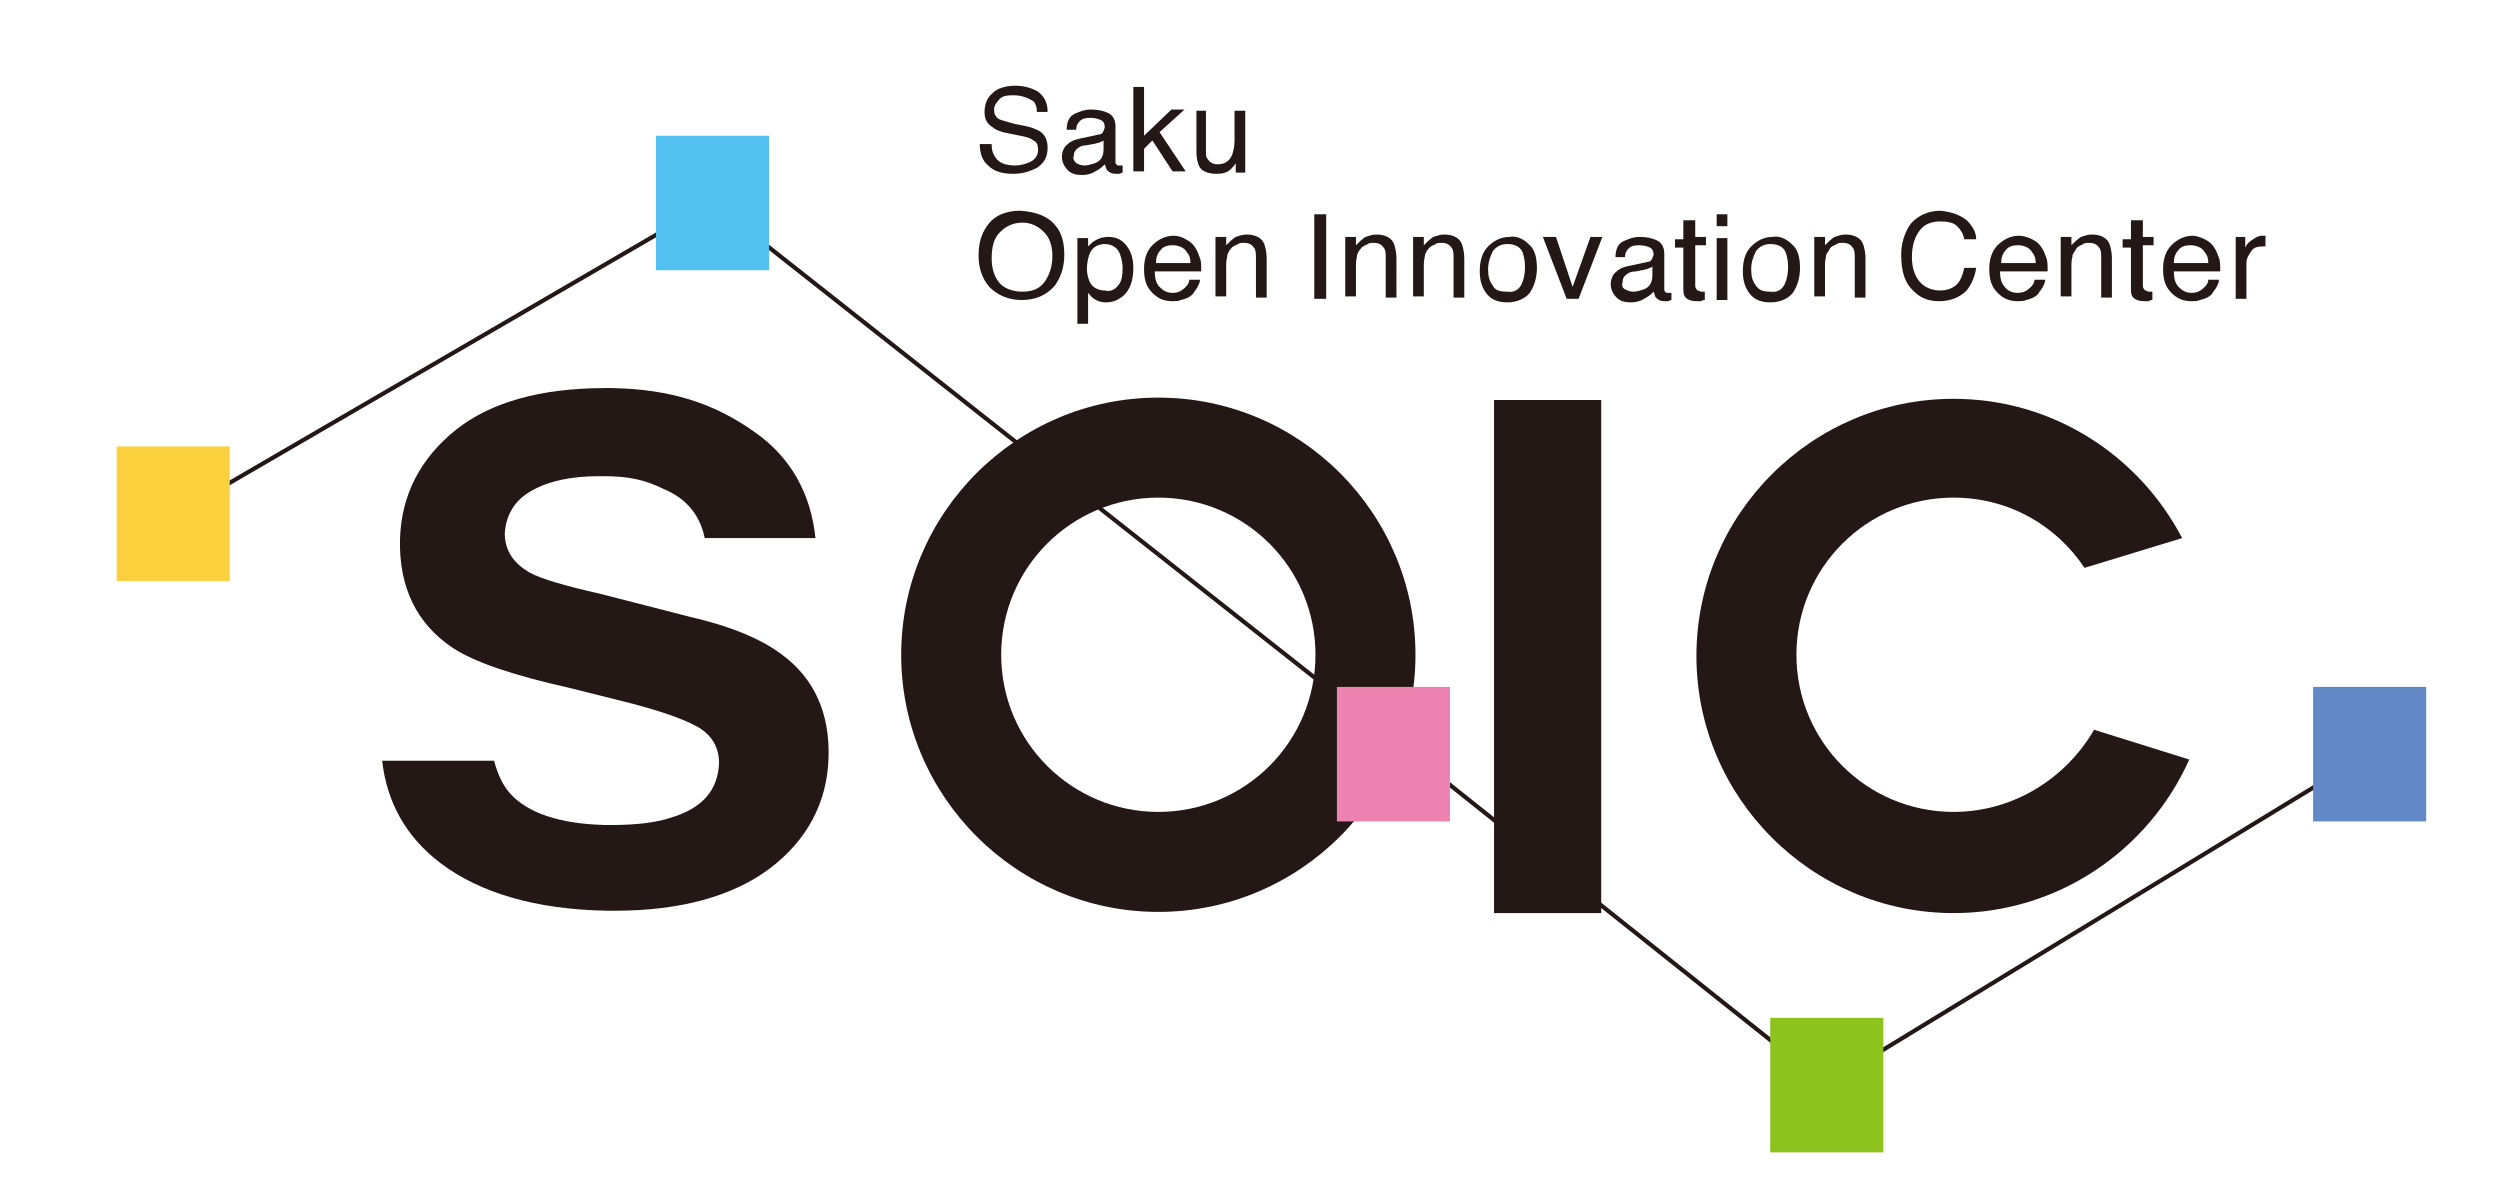 <?xml version="1.0" encoding="utf-8"?>
<!-- Generator: Adobe Illustrator 25.4.1, SVG Export Plug-In . SVG Version: 6.00 Build 0)  -->
<svg version="1.1" id="レイヤー_1" xmlns="http://www.w3.org/2000/svg" xmlns:xlink="http://www.w3.org/1999/xlink" x="0px"
	 y="0px" viewBox="0 0 210 100" style="enable-background:new 0 0 210 100;" xml:space="preserve">
<style type="text/css">
	.st0{fill:none;stroke:#231815;stroke-width:0.355;stroke-miterlimit:10;}
	.st1{fill:#231815;}
	.st2{fill:#6288C5;}
	.st3{fill:#ED83B1;}
	.st4{fill:#54C2F0;}
	.st5{fill:#FCD13E;}
	.st6{fill:#8DC21F;}
</style>
<g>
	<polyline class="st0" points="16.3,42.3 59.8,17 115.6,61 153.4,91.1 199,63.3 	"/>
	<rect x="125.5" y="33.6" class="st1" width="9" height="43.1"/>
	<path class="st1" d="M97.3,76.6c-11.9,0-21.6-9.7-21.6-21.6s9.7-21.6,21.6-21.6c11.9,0,21.6,9.7,21.6,21.6S109.2,76.6,97.3,76.6z
		 M97.3,41.8c-7.3,0-13.2,5.9-13.2,13.2c0,7.3,5.9,13.2,13.2,13.2c7.3,0,13.2-5.9,13.2-13.2C110.5,47.7,104.6,41.8,97.3,41.8z"/>
	<path class="st1" d="M51,76.5c-6-0.1-10.7-1.5-14-4c-2.9-2.2-4.5-5.1-4.9-8.6h9.4c0.3,1.1,0.7,2,1.3,2.7c1.5,1.7,4.2,2.6,8,2.7
		c0.2,0,0.4,0,0.6,0c2,0,3.7-0.2,4.9-0.6c2.7-0.8,4-2.3,4.1-4.6c0-1.3-0.6-2.4-1.9-3.1c-1.3-0.7-3.4-1.4-6.2-2.1l-4.4-1.1
		c-4.9-1.1-8.1-2.2-9.9-3.4c-3-2-4.5-5.1-4.4-9.1c0.1-3.7,1.7-6.8,4.7-9.2c2.9-2.3,7.1-3.5,12.5-3.5c0.2,0,0.5,0,0.7,0
		c4.7,0.1,8.4,1.2,11.9,3.7c3,2.1,4.7,5.1,5.1,8.9h-9.3c-0.4-1.9-1.5-3.3-3.4-4.1c-1.6-0.8-3-1.1-5.1-1.1l-0.4,0
		c-2.3,0-4.2,0.4-5.6,1.2c-1.5,0.8-2.2,2.1-2.3,3.6c0,1.4,0.7,2.5,2.1,3.3c0.9,0.5,2.9,1.1,6,1.8l7.4,1.9c3.5,0.8,6.1,1.9,7.8,3.2
		c2.7,2,4,4.9,3.9,8.6c-0.1,3.8-1.8,7-5,9.4c-3.1,2.3-7.5,3.5-12.9,3.5C51.7,76.5,51.2,76.5,51,76.5z"/>
	<path class="st1" d="M164.1,68.2c-7.3,0-13.2-5.9-13.2-13.2c0-7.3,5.9-13.2,13.2-13.2c4.6,0,8.6,2.3,11,5.9l8.2-2.5
		c-3.6-6.9-10.8-11.7-19.2-11.7c-11.9,0-21.6,9.7-21.6,21.6s9.7,21.6,21.6,21.6c8.8,0,16.4-5.3,19.8-12.9l-8-2.5
		C173.6,65.3,169.2,68.2,164.1,68.2z"/>
	<g>
		<path class="st1" d="M83.3,12.2c0,0.4,0.1,0.7,0.3,1c0.3,0.5,0.9,0.7,1.7,0.7c0.4,0,0.7-0.1,1-0.2c0.6-0.2,0.9-0.6,0.9-1.1
			c0-0.4-0.1-0.7-0.4-0.8c-0.2-0.2-0.6-0.3-1.1-0.4l-1-0.2c-0.6-0.1-1.1-0.3-1.3-0.5c-0.5-0.3-0.7-0.7-0.7-1.3
			c0-0.6,0.2-1.2,0.7-1.6c0.4-0.4,1.1-0.6,1.9-0.6c0.7,0,1.4,0.2,1.9,0.5c0.5,0.4,0.8,0.9,0.8,1.7h-0.9c0-0.4-0.1-0.7-0.3-0.9
			C86.3,8.2,85.8,8,85.1,8c-0.6,0-1,0.1-1.2,0.4c-0.2,0.2-0.4,0.5-0.4,0.8c0,0.3,0.1,0.6,0.4,0.8c0.2,0.1,0.6,0.2,1.3,0.4l1,0.2
			c0.5,0.1,0.9,0.3,1.1,0.4c0.5,0.3,0.7,0.8,0.7,1.4c0,0.8-0.3,1.3-0.9,1.7c-0.6,0.3-1.2,0.5-2,0.5c-0.9,0-1.6-0.2-2.1-0.7
			c-0.5-0.4-0.7-1.1-0.7-1.8H83.3z"/>
		<path class="st1" d="M92.3,11.3c0.2,0,0.3-0.1,0.4-0.3c0-0.1,0.1-0.2,0.1-0.3c0-0.3-0.1-0.5-0.3-0.6c-0.2-0.1-0.5-0.2-0.9-0.2
			c-0.5,0-0.8,0.1-1,0.4c-0.1,0.1-0.2,0.3-0.2,0.6h-0.8c0-0.6,0.2-1.1,0.6-1.3c0.4-0.2,0.9-0.4,1.4-0.4c0.6,0,1.1,0.1,1.5,0.3
			c0.4,0.2,0.6,0.6,0.6,1.1v3c0,0.1,0,0.2,0.1,0.2c0,0.1,0.1,0.1,0.2,0.1c0,0,0.1,0,0.1,0s0.1,0,0.2,0v0.6c-0.1,0-0.2,0.1-0.3,0.1
			c-0.1,0-0.2,0-0.3,0c-0.3,0-0.5-0.1-0.7-0.3c-0.1-0.1-0.1-0.3-0.2-0.5c-0.2,0.2-0.4,0.4-0.8,0.6c-0.3,0.2-0.7,0.3-1.1,0.3
			c-0.5,0-0.9-0.1-1.2-0.4c-0.3-0.3-0.5-0.7-0.5-1.1c0-0.5,0.2-0.9,0.5-1.1c0.3-0.3,0.7-0.4,1.2-0.5L92.3,11.3z M90.4,13.7
			c0.2,0.1,0.4,0.2,0.7,0.2c0.3,0,0.6-0.1,0.9-0.2c0.5-0.2,0.7-0.6,0.7-1.2v-0.7c-0.1,0.1-0.3,0.1-0.4,0.2c-0.2,0-0.3,0.1-0.5,0.1
			l-0.5,0.1c-0.3,0-0.6,0.1-0.7,0.2c-0.3,0.2-0.4,0.4-0.4,0.7C90.1,13.3,90.2,13.5,90.4,13.7z"/>
		<path class="st1" d="M95.2,7.3h0.9v4.1l2.3-2.2h1.1l-2.1,1.9l2.2,3.3h-1.1l-1.7-2.6l-0.7,0.7v1.9h-0.9V7.3z"/>
		<path class="st1" d="M101.3,9.3v3.4c0,0.3,0,0.5,0.1,0.6c0.2,0.3,0.4,0.5,0.9,0.5c0.6,0,1-0.3,1.2-0.8c0.1-0.3,0.2-0.7,0.2-1.2
			V9.3h0.9v5.2h-0.8l0-0.8c-0.1,0.2-0.3,0.4-0.4,0.5c-0.3,0.3-0.7,0.4-1.2,0.4c-0.7,0-1.3-0.2-1.5-0.7c-0.1-0.3-0.2-0.6-0.2-1.1V9.3
			H101.3z"/>
		<path class="st1" d="M88.7,19c0.5,0.6,0.7,1.4,0.7,2.4c0,1.1-0.3,1.9-0.8,2.6c-0.7,0.8-1.6,1.2-2.8,1.2c-1.1,0-2-0.4-2.7-1.1
			c-0.6-0.7-0.9-1.6-0.9-2.6c0-1,0.2-1.8,0.7-2.5c0.6-0.9,1.6-1.3,2.8-1.3C87.1,17.8,88.1,18.2,88.7,19z M87.8,23.6
			c0.4-0.6,0.6-1.3,0.6-2.1c0-0.8-0.2-1.5-0.7-2c-0.5-0.5-1.1-0.8-1.8-0.8c-0.8,0-1.4,0.3-1.9,0.8c-0.5,0.5-0.7,1.2-0.7,2.2
			c0,0.8,0.2,1.5,0.6,2s1.1,0.8,2,0.8C86.8,24.5,87.4,24.2,87.8,23.6z"/>
		<path class="st1" d="M90.5,20h0.9v0.7c0.2-0.2,0.4-0.4,0.6-0.5c0.3-0.2,0.7-0.3,1.1-0.3c0.6,0,1.1,0.2,1.5,0.7
			c0.4,0.5,0.6,1.1,0.6,1.9c0,1.1-0.3,1.9-0.9,2.4c-0.4,0.3-0.8,0.5-1.4,0.5c-0.4,0-0.7-0.1-1-0.3c-0.2-0.1-0.3-0.3-0.5-0.5v2.6
			h-0.9V20z M93.9,24c0.3-0.3,0.4-0.8,0.4-1.5c0-0.4-0.1-0.8-0.2-1.1c-0.2-0.6-0.7-0.9-1.3-0.9c-0.6,0-1.1,0.3-1.3,0.9
			c-0.1,0.3-0.2,0.7-0.2,1.2c0,0.4,0.1,0.7,0.2,1c0.2,0.5,0.7,0.8,1.3,0.8C93.2,24.5,93.6,24.4,93.9,24z"/>
		<path class="st1" d="M99.6,20.1c0.4,0.2,0.6,0.4,0.8,0.7c0.2,0.3,0.3,0.6,0.4,0.9c0.1,0.2,0.1,0.6,0.1,1.1H97c0,0.5,0.1,1,0.4,1.3
			s0.6,0.5,1.1,0.5c0.5,0,0.8-0.2,1.1-0.5c0.2-0.2,0.3-0.4,0.3-0.6h0.9c0,0.2-0.1,0.4-0.2,0.6c-0.1,0.2-0.3,0.4-0.4,0.6
			c-0.3,0.3-0.6,0.4-1,0.5c-0.2,0.1-0.5,0.1-0.7,0.1c-0.7,0-1.2-0.2-1.7-0.7c-0.5-0.5-0.7-1.1-0.7-2c0-0.8,0.2-1.5,0.7-2
			s1.1-0.8,1.8-0.8C98.9,19.8,99.3,19.9,99.6,20.1z M100,22.1c0-0.4-0.1-0.7-0.3-0.9c-0.2-0.4-0.7-0.6-1.2-0.6c-0.4,0-0.8,0.1-1,0.4
			c-0.3,0.3-0.4,0.7-0.4,1.1H100z"/>
		<path class="st1" d="M102.1,19.9h0.9v0.7c0.3-0.3,0.5-0.5,0.8-0.7c0.3-0.1,0.6-0.2,0.9-0.2c0.8,0,1.3,0.3,1.5,0.8
			c0.1,0.3,0.2,0.7,0.2,1.2v3.3h-0.9v-3.3c0-0.3,0-0.6-0.1-0.8c-0.2-0.3-0.4-0.5-0.9-0.5c-0.2,0-0.4,0-0.5,0.1
			c-0.2,0.1-0.5,0.2-0.6,0.4c-0.2,0.2-0.2,0.3-0.3,0.5c0,0.2-0.1,0.4-0.1,0.8v2.7h-0.9V19.9z"/>
		<path class="st1" d="M110.4,18h1v7.1h-1V18z"/>
		<path class="st1" d="M113,19.9h0.9v0.7c0.3-0.3,0.5-0.5,0.8-0.7c0.3-0.1,0.6-0.2,0.9-0.2c0.8,0,1.3,0.3,1.5,0.8
			c0.1,0.3,0.2,0.7,0.2,1.2v3.3h-0.9v-3.3c0-0.3,0-0.6-0.1-0.8c-0.2-0.3-0.4-0.5-0.9-0.5c-0.2,0-0.4,0-0.5,0.1
			c-0.2,0.1-0.5,0.2-0.6,0.4c-0.2,0.2-0.2,0.3-0.3,0.5c0,0.2-0.1,0.4-0.1,0.8v2.7H113V19.9z"/>
		<path class="st1" d="M118.7,19.9h0.9v0.7c0.3-0.3,0.5-0.5,0.8-0.7c0.3-0.1,0.6-0.2,0.9-0.2c0.8,0,1.3,0.3,1.5,0.8
			c0.1,0.3,0.2,0.7,0.2,1.2v3.3h-0.9v-3.3c0-0.3,0-0.6-0.1-0.8c-0.2-0.3-0.4-0.5-0.9-0.5c-0.2,0-0.4,0-0.5,0.1
			c-0.2,0.1-0.5,0.2-0.6,0.4c-0.2,0.2-0.2,0.3-0.3,0.5c0,0.2-0.1,0.4-0.1,0.8v2.7h-0.9V19.9z"/>
		<path class="st1" d="M128.4,20.5c0.5,0.4,0.7,1.1,0.7,2c0,0.8-0.2,1.5-0.6,2.1c-0.4,0.5-1.1,0.8-1.9,0.8c-0.7,0-1.3-0.2-1.7-0.7
			c-0.4-0.5-0.6-1.1-0.6-1.9c0-0.9,0.2-1.6,0.7-2.1c0.5-0.5,1.1-0.8,1.8-0.8C127.3,19.8,127.9,20,128.4,20.5z M127.8,23.9
			c0.2-0.4,0.3-0.9,0.3-1.5c0-0.5-0.1-0.9-0.2-1.2c-0.2-0.5-0.7-0.7-1.3-0.7c-0.5,0-0.9,0.2-1.2,0.6c-0.2,0.4-0.4,0.9-0.4,1.5
			c0,0.6,0.1,1,0.4,1.4c0.2,0.4,0.6,0.5,1.2,0.5C127.2,24.6,127.6,24.3,127.8,23.9z"/>
		<path class="st1" d="M130.7,19.9l1.4,4.2l1.5-4.2h1l-2,5.2h-1l-2-5.2H130.7z"/>
		<path class="st1" d="M138.4,22c0.2,0,0.3-0.1,0.4-0.3c0-0.1,0.1-0.2,0.1-0.3c0-0.3-0.1-0.5-0.3-0.6c-0.2-0.1-0.5-0.2-0.9-0.2
			c-0.5,0-0.8,0.1-1,0.4c-0.1,0.1-0.2,0.3-0.2,0.6h-0.8c0-0.6,0.2-1.1,0.6-1.3c0.4-0.2,0.9-0.4,1.4-0.4c0.6,0,1.1,0.1,1.5,0.3
			c0.4,0.2,0.6,0.6,0.6,1.1v3c0,0.1,0,0.2,0.1,0.2c0,0.1,0.1,0.1,0.2,0.1c0,0,0.1,0,0.1,0s0.1,0,0.2,0v0.6c-0.1,0-0.2,0.1-0.3,0.1
			c-0.1,0-0.2,0-0.3,0c-0.3,0-0.5-0.1-0.7-0.3c-0.1-0.1-0.1-0.3-0.2-0.5c-0.2,0.2-0.4,0.4-0.8,0.6c-0.3,0.2-0.7,0.3-1.1,0.3
			c-0.5,0-0.9-0.1-1.2-0.4c-0.3-0.3-0.5-0.7-0.5-1.1c0-0.5,0.2-0.9,0.5-1.1c0.3-0.3,0.7-0.4,1.2-0.5L138.4,22z M136.5,24.3
			c0.2,0.1,0.4,0.2,0.7,0.2c0.3,0,0.6-0.1,0.9-0.2c0.5-0.2,0.7-0.6,0.7-1.2v-0.7c-0.1,0.1-0.3,0.1-0.4,0.2c-0.2,0-0.3,0.1-0.5,0.1
			l-0.5,0.1c-0.3,0-0.6,0.1-0.7,0.2c-0.3,0.2-0.4,0.4-0.4,0.7C136.2,24,136.3,24.2,136.5,24.3z"/>
		<path class="st1" d="M141.5,18.5h0.9v1.4h0.9v0.7h-0.9V24c0,0.2,0.1,0.3,0.2,0.4c0.1,0,0.2,0.1,0.3,0.1c0,0,0.1,0,0.1,0
			s0.1,0,0.2,0v0.7c-0.1,0-0.2,0-0.3,0.1c-0.1,0-0.2,0-0.4,0c-0.4,0-0.7-0.1-0.9-0.3c-0.2-0.2-0.2-0.5-0.2-0.8v-3.4h-0.7v-0.7h0.7
			V18.5z"/>
		<path class="st1" d="M144.2,18h0.9v1h-0.9V18z M144.2,20h0.9v5.2h-0.9V20z"/>
		<path class="st1" d="M150.5,20.5c0.5,0.4,0.7,1.1,0.7,2c0,0.8-0.2,1.5-0.6,2.1c-0.4,0.5-1.1,0.8-1.9,0.8c-0.7,0-1.3-0.2-1.7-0.7
			c-0.4-0.5-0.6-1.1-0.6-1.9c0-0.9,0.2-1.6,0.7-2.1c0.5-0.5,1.1-0.8,1.8-0.8C149.4,19.8,150,20,150.5,20.5z M149.9,23.9
			c0.2-0.4,0.3-0.9,0.3-1.5c0-0.5-0.1-0.9-0.2-1.2c-0.2-0.5-0.7-0.7-1.3-0.7c-0.5,0-0.9,0.2-1.2,0.6c-0.2,0.4-0.4,0.9-0.4,1.5
			c0,0.6,0.1,1,0.4,1.4s0.6,0.5,1.2,0.5C149.3,24.6,149.7,24.3,149.9,23.9z"/>
		<path class="st1" d="M152.4,19.9h0.9v0.7c0.3-0.3,0.5-0.5,0.8-0.7c0.3-0.1,0.6-0.2,0.9-0.2c0.8,0,1.3,0.3,1.5,0.8
			c0.1,0.3,0.2,0.7,0.2,1.2v3.3h-0.9v-3.3c0-0.3,0-0.6-0.1-0.8c-0.2-0.3-0.4-0.5-0.9-0.5c-0.2,0-0.4,0-0.5,0.1
			c-0.2,0.1-0.5,0.2-0.6,0.4c-0.1,0.2-0.2,0.3-0.3,0.5c0,0.2-0.1,0.4-0.1,0.8v2.7h-0.9V19.9z"/>
		<path class="st1" d="M165.2,18.5c0.5,0.5,0.8,1,0.8,1.6h-1c-0.1-0.5-0.3-0.8-0.6-1.1c-0.3-0.3-0.8-0.4-1.4-0.4
			c-0.7,0-1.3,0.2-1.7,0.7s-0.7,1.2-0.7,2.3c0,0.8,0.2,1.5,0.6,2c0.4,0.5,1,0.8,1.8,0.8c0.7,0,1.3-0.3,1.6-0.8
			c0.2-0.3,0.3-0.7,0.4-1.1h1c-0.1,0.7-0.4,1.4-0.8,1.9c-0.6,0.6-1.4,0.9-2.3,0.9c-0.8,0-1.5-0.2-2.1-0.8c-0.8-0.7-1.1-1.7-1.1-3.1
			c0-1,0.3-1.9,0.8-2.6c0.6-0.7,1.5-1.1,2.5-1.1C164,17.8,164.7,18.1,165.2,18.5z"/>
		<path class="st1" d="M170.7,20.1c0.4,0.2,0.6,0.4,0.8,0.7c0.2,0.3,0.3,0.6,0.4,0.9c0.1,0.2,0.1,0.6,0.1,1.1H168
			c0,0.5,0.1,1,0.4,1.3c0.2,0.3,0.6,0.5,1.1,0.5c0.5,0,0.8-0.2,1.1-0.5c0.2-0.2,0.3-0.4,0.3-0.6h0.9c0,0.2-0.1,0.4-0.2,0.6
			c-0.1,0.2-0.3,0.4-0.4,0.6c-0.3,0.3-0.6,0.4-1,0.5c-0.2,0.1-0.5,0.1-0.7,0.1c-0.7,0-1.2-0.2-1.7-0.7c-0.5-0.5-0.7-1.1-0.7-2
			c0-0.8,0.2-1.5,0.7-2c0.5-0.5,1.1-0.8,1.8-0.8C169.9,19.8,170.3,19.9,170.7,20.1z M171,22.1c0-0.4-0.1-0.7-0.3-0.9
			c-0.2-0.4-0.7-0.6-1.2-0.6c-0.4,0-0.8,0.1-1,0.4c-0.3,0.3-0.4,0.7-0.4,1.1H171z"/>
		<path class="st1" d="M173.1,19.9h0.9v0.7c0.3-0.3,0.5-0.5,0.8-0.7c0.3-0.1,0.6-0.2,0.9-0.2c0.8,0,1.3,0.3,1.5,0.8
			c0.1,0.3,0.2,0.7,0.2,1.2v3.3h-0.9v-3.3c0-0.3,0-0.6-0.1-0.8c-0.2-0.3-0.4-0.5-0.9-0.5c-0.2,0-0.4,0-0.5,0.1
			c-0.2,0.1-0.5,0.2-0.6,0.4c-0.1,0.2-0.2,0.3-0.3,0.5c0,0.2-0.1,0.4-0.1,0.8v2.7h-0.9V19.9z"/>
		<path class="st1" d="M179.1,18.5h0.9v1.4h0.9v0.7H180V24c0,0.2,0.1,0.3,0.2,0.4c0.1,0,0.2,0.1,0.3,0.1c0,0,0.1,0,0.1,0
			s0.1,0,0.2,0v0.7c-0.1,0-0.2,0-0.3,0.1c-0.1,0-0.2,0-0.4,0c-0.4,0-0.7-0.1-0.9-0.3s-0.2-0.5-0.2-0.8v-3.4h-0.7v-0.7h0.7V18.5z"/>
		<path class="st1" d="M185.2,20.1c0.4,0.2,0.6,0.4,0.8,0.7c0.2,0.3,0.3,0.6,0.4,0.9c0.1,0.2,0.1,0.6,0.1,1.1h-3.9
			c0,0.5,0.1,1,0.4,1.3s0.6,0.5,1.1,0.5c0.5,0,0.8-0.2,1.1-0.5c0.2-0.2,0.3-0.4,0.3-0.6h0.9c0,0.2-0.1,0.4-0.2,0.6
			c-0.1,0.2-0.3,0.4-0.4,0.6c-0.3,0.3-0.6,0.4-1,0.5c-0.2,0.1-0.5,0.1-0.7,0.1c-0.7,0-1.2-0.2-1.7-0.7c-0.5-0.5-0.7-1.1-0.7-2
			c0-0.8,0.2-1.5,0.7-2s1.1-0.8,1.8-0.8C184.4,19.8,184.8,19.9,185.2,20.1z M185.5,22.1c0-0.4-0.1-0.7-0.3-0.9
			c-0.2-0.4-0.7-0.6-1.2-0.6c-0.4,0-0.8,0.1-1,0.4c-0.3,0.3-0.4,0.7-0.4,1.1H185.5z"/>
		<path class="st1" d="M187.7,19.9h0.9v0.9c0.1-0.2,0.2-0.4,0.5-0.6s0.6-0.4,0.9-0.4c0,0,0,0,0.1,0c0,0,0.1,0,0.2,0v0.9
			c-0.1,0-0.1,0-0.1,0c0,0-0.1,0-0.1,0c-0.5,0-0.8,0.1-1,0.4c-0.2,0.3-0.4,0.6-0.4,1v3h-0.9V19.9z"/>
	</g>
	<rect x="194.3" y="57.7" class="st2" width="9.5" height="11.3"/>
	<rect x="112.3" y="57.7" class="st3" width="9.5" height="11.3"/>
	<rect x="55.1" y="11.4" class="st4" width="9.5" height="11.3"/>
	<rect x="9.8" y="37.5" class="st5" width="9.5" height="11.3"/>
	<rect x="148.7" y="85.5" class="st6" width="9.5" height="11.3"/>
</g>
</svg>
